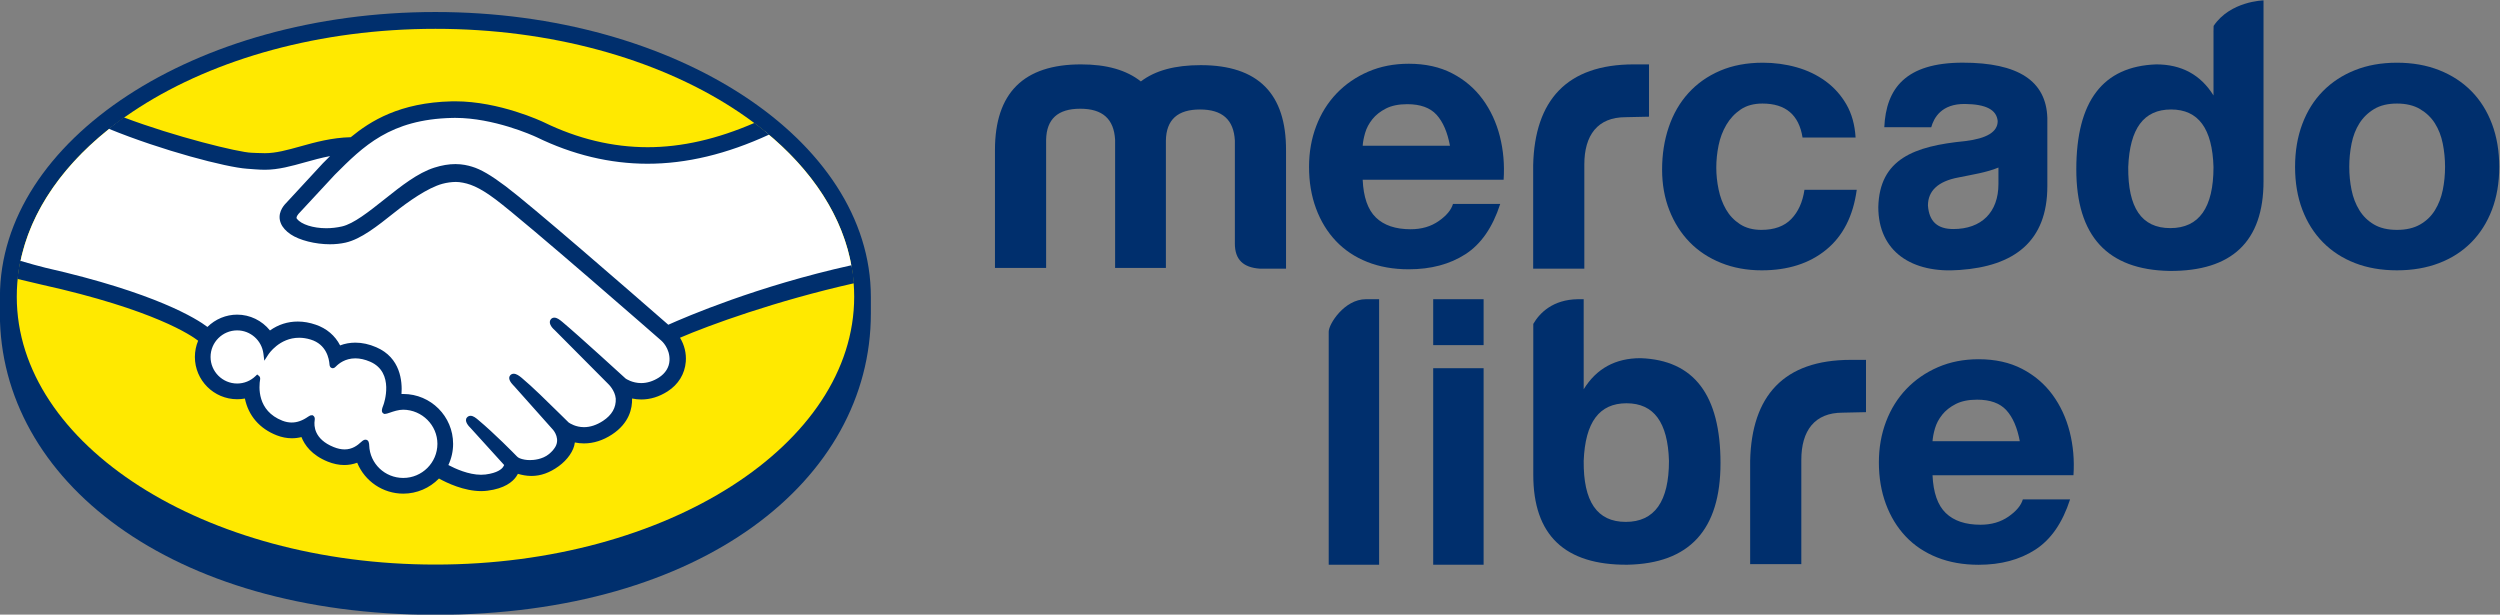 <?xml version="1.0" encoding="UTF-8" standalone="no"?>
<svg
   xmlns:dc="http://purl.org/dc/elements/1.1/"
   xmlns:cc="http://creativecommons.org/ns#"
   xmlns:rdf="http://www.w3.org/1999/02/22-rdf-syntax-ns#"
   xmlns:svg="http://www.w3.org/2000/svg"
   xmlns="http://www.w3.org/2000/svg"
   xmlns:sodipodi="http://sodipodi.sourceforge.net/DTD/sodipodi-0.dtd"
   xmlns:inkscape="http://www.inkscape.org/namespaces/inkscape"
   viewBox="0 0 812.049 199.625"
   height="199.625"
   width="812.049"
   xml:space="preserve"
   id="svg2"
   version="1.1"
   sodipodi:docname="mercado-libre-logo.svg"
   inkscape:version="0.92.2 (5c3e80d, 2017-08-06)"
   inkscape:export-filename="C:\Users\suitedoalex\sites\mercado-libre-logo-7.png"
   inkscape:export-xdpi="5.9109702"
   inkscape:export-ydpi="5.9109702"><rect x="0" y="0" width="812.049" height="199.625" fill="#808080" stroke="none"/><sodipodi:namedview
     pagecolor="#ffffff"
     bordercolor="#666666"
     borderopacity="1"
     objecttolerance="10"
     gridtolerance="10"
     guidetolerance="10"
     inkscape:pageopacity="0"
     inkscape:pageshadow="2"
     inkscape:window-width="1600"
     inkscape:window-height="837"
     id="namedview211"
     showgrid="false"
     fit-margin-top="0"
     fit-margin-left="0"
     fit-margin-right="0"
     fit-margin-bottom="0"
     inkscape:zoom="0.56480062"
     inkscape:cx="149.24214"
     inkscape:cy="228.33382"
     inkscape:window-x="-8"
     inkscape:window-y="-8"
     inkscape:window-maximized="1"
     inkscape:current-layer="g14" /><defs
     id="defs6"><clipPath
       id="clipPath18"
       clipPathUnits="userSpaceOnUse"><path
         id="path16"
         d="M 0,595.28 H 841.89 V 0 H 0 Z"
         inkscape:connector-curvature="0" /></clipPath></defs><g
     transform="matrix(1.333,0,0,-1.333,-156.587,518.874)"
     id="g10"><g
       id="g12"><g
         clip-path="url(#clipPath18)"
         id="g14"><g
           transform="translate(329.677,316.919)"
           id="g20"><path
             id="path22"
             style="fill:#002f6d;fill-opacity:1;fill-rule:nonzero;stroke:none"
             d="m 0,0 c 0,38.238 -47.506,69.407 -106.113,69.407 -58.604,0 -106.111,-31.169 -106.111,-69.407 0,-0.986 -0.013,-3.716 -0.013,-4.063 0,-40.564 41.524,-73.419 106.109,-73.419 C -41.142,-77.482 0,-44.636 0,-4.071 Z"
             inkscape:connector-curvature="0" /></g><g
           transform="translate(325.614,316.953)"
           id="g24"><path
             id="path26"
             style="fill:#ffe900;fill-opacity:1;fill-rule:nonzero;stroke:none"
             d="m 0,0 c 0,-36.048 -45.681,-65.271 -102.031,-65.271 -56.352,0 -102.028,29.223 -102.028,65.271 0,36.052 45.676,65.276 102.028,65.276 C -45.681,65.276 0,36.052 0,0"
             inkscape:connector-curvature="0" /></g><g
           transform="translate(189.705,337.547)"
           id="g28"><path
             id="path30"
             style="fill:#ffffff;fill-opacity:1;fill-rule:nonzero;stroke:none"
             d="m 0,0 c -0.055,-0.103 -1.072,-1.156 -0.413,-2.002 1.612,-2.057 6.583,-3.236 11.612,-2.109 2.995,0.673 6.831,3.727 10.551,6.676 4.029,3.202 8.028,6.407 12.047,7.682 4.255,1.354 6.981,0.774 8.782,0.228 1.977,-0.589 4.299,-1.89 8.006,-4.671 6.981,-5.248 35.057,-29.751 39.905,-33.989 3.906,1.766 21.264,9.239 44.858,14.44 C 133.3,-1.167 125.646,10.339 114.044,19.762 97.875,12.97 78.11,9.426 58.783,18.864 58.685,18.905 48.224,23.856 37.906,23.612 22.574,23.257 15.933,16.62 8.9,9.594 Z"
             inkscape:connector-curvature="0" /></g><g
           transform="translate(279.054,306.698)"
           id="g32"><path
             id="path34"
             style="fill:#ffffff;fill-opacity:1;fill-rule:nonzero;stroke:none"
             d="m 0,0 c -0.328,0.293 -33.01,28.887 -40.411,34.452 -4.285,3.213 -6.669,4.033 -9.171,4.351 -1.302,0.169 -3.103,-0.073 -4.36,-0.417 -3.444,-0.937 -7.947,-3.948 -11.945,-7.118 -4.141,-3.297 -8.042,-6.402 -11.665,-7.213 -4.625,-1.037 -10.276,0.187 -12.854,1.93 -1.047,0.702 -1.781,1.514 -2.135,2.339 -0.951,2.209 0.807,3.974 1.094,4.27 l 9.018,9.754 c 1.046,1.046 2.103,2.093 3.184,3.124 -2.911,-0.379 -5.599,-1.122 -8.217,-1.851 -3.267,-0.919 -6.41,-1.792 -9.589,-1.791 -1.328,0 -8.441,1.166 -9.79,1.533 -8.161,2.234 -15.324,4.409 -26.024,9.403 -12.818,-9.543 -21.393,-21.476 -23.868,-34.62 1.84,-0.488 4.81,-1.371 6.055,-1.648 29.012,-6.451 38.05,-13.097 39.688,-14.482 1.775,1.972 4.334,3.223 7.192,3.223 3.212,-0.004 6.104,-1.617 7.861,-4.109 1.663,1.311 3.954,2.433 6.916,2.432 1.345,0 2.742,-0.249 4.151,-0.728 3.271,-1.123 4.96,-3.302 5.838,-5.273 1.097,0.495 2.448,0.86 4.037,0.856 1.562,0 3.187,-0.356 4.825,-1.065 5.349,-2.295 6.183,-7.55 5.696,-11.512 0.382,0.046 0.765,0.062 1.154,0.062 6.342,-0.003 11.499,-5.158 11.499,-11.504 0,-1.963 -0.502,-3.81 -1.374,-5.429 1.724,-0.971 6.124,-3.167 9.986,-2.678 3.085,0.392 4.256,1.444 4.677,2.038 0.287,0.407 0.591,0.883 0.306,1.225 l -8.185,9.094 c 0,0 -1.348,1.275 -0.902,1.768 0.462,0.506 1.292,-0.219 1.883,-0.714 4.167,-3.479 9.253,-8.731 9.253,-8.731 0.085,-0.055 0.424,-0.719 2.304,-1.056 1.621,-0.29 4.485,-0.123 6.471,1.505 0.5,0.413 1.001,0.93 1.419,1.457 -0.031,-0.022 -0.06,-0.06 -0.09,-0.073 2.093,2.68 -0.233,5.39 -0.233,5.39 l -9.558,10.732 c 0,0 -1.365,1.263 -0.902,1.772 0.417,0.441 1.296,-0.224 1.894,-0.722 3.028,-2.531 7.304,-6.823 11.399,-10.835 0.798,-0.588 4.403,-2.812 9.169,0.32 2.897,1.895 3.477,4.228 3.395,5.987 -0.201,2.328 -2.019,3.989 -2.019,3.989 L -25.983,2.561 c 0,0 -1.378,1.179 -0.889,1.775 0.395,0.5 1.294,-0.222 1.879,-0.714 4.16,-3.479 15.419,-13.8 15.419,-13.8 0.157,-0.114 4.048,-2.883 8.855,0.177 C 1,-8.902 2.098,-7.245 2.191,-5.322 2.356,-1.982 0,0 0,0"
             inkscape:connector-curvature="0" /></g><g
           transform="translate(215.733,290.06)"
           id="g36"><path
             id="path38"
             style="fill:#ffffff;fill-opacity:1;fill-rule:nonzero;stroke:none"
             d="m 0,0 c -2.024,0.024 -4.24,-1.179 -4.53,-1.004 -0.158,0.107 0.125,0.919 0.315,1.387 0.194,0.468 2.86,8.489 -3.638,11.274 -4.973,2.137 -8.01,-0.266 -9.056,-1.351 -0.275,-0.286 -0.397,-0.262 -0.428,0.101 -0.1,1.443 -0.746,5.351 -5.04,6.658 -6.132,1.881 -10.076,-2.402 -11.077,-3.946 -0.447,3.495 -3.404,6.209 -7.025,6.213 -3.933,0.004 -7.122,-3.183 -7.127,-7.116 -10e-4,-3.932 3.186,-7.12 7.121,-7.12 1.91,-0.006 3.645,0.759 4.922,1.986 0.04,-0.035 0.056,-0.103 0.035,-0.239 -0.299,-1.761 -0.85,-8.161 5.85,-10.765 2.688,-1.042 4.973,-0.268 6.867,1.061 0.567,0.399 0.657,0.232 0.577,-0.301 -0.243,-1.647 0.064,-5.169 5.004,-7.171 3.759,-1.526 5.983,0.038 7.44,1.384 0.634,0.58 0.808,0.484 0.84,-0.41 0.179,-4.765 4.136,-8.545 8.94,-8.548 4.949,-0.003 8.959,3.999 8.964,8.944 C 8.958,-4.013 4.948,-0.055 0,0"
             inkscape:connector-curvature="0" /></g><g
           transform="translate(215.733,272.79)"
           id="g40"><path
             id="path42"
             style="fill:#002f6d;fill-opacity:1;fill-rule:nonzero;stroke:none"
             d="m 0,0 c -4.486,0.005 -8.132,3.487 -8.296,7.929 -0.014,0.383 -0.052,1.395 -0.908,1.395 -0.353,0 -0.658,-0.211 -1.011,-0.528 -0.986,-0.916 -2.243,-1.844 -4.077,-1.844 -0.834,0 -1.735,0.192 -2.688,0.583 -4.738,1.917 -4.802,5.172 -4.608,6.48 0.051,0.35 0.068,0.711 -0.171,0.996 l -0.289,0.26 h -0.297 c -0.242,0 -0.488,-0.099 -0.825,-0.337 -1.372,-0.96 -2.684,-1.428 -4.021,-1.428 -0.734,0 -1.488,0.147 -2.246,0.437 -6.235,2.429 -5.742,8.316 -5.438,10.088 0.046,0.358 -0.044,0.637 -0.272,0.822 L -35.588,25.216 -36,24.82 c -1.215,-1.172 -2.806,-1.811 -4.477,-1.811 -3.571,0.003 -6.478,2.907 -6.476,6.476 0.003,3.576 2.912,6.475 6.486,6.471 3.227,0 5.976,-2.428 6.389,-5.652 l 0.22,-1.739 0.955,1.47 c 0.108,0.174 2.724,4.131 7.537,4.126 0.914,0 1.86,-0.147 2.811,-0.441 3.835,-1.171 4.485,-4.649 4.586,-6.097 0.068,-0.846 0.669,-0.884 0.786,-0.884 0.331,0 0.576,0.208 0.748,0.392 0.724,0.755 2.301,2.01 4.769,2.01 1.127,-0.002 2.329,-0.269 3.57,-0.804 C -2,25.722 -4.765,17.976 -4.798,17.894 -5.323,16.61 -5.342,16.044 -4.85,15.716 l 0.241,-0.112 h 0.175 c 0.276,0 0.618,0.118 1.182,0.309 0.83,0.287 2.083,0.72 3.253,0.717 H 0.004 C 4.594,16.578 8.326,12.844 8.323,8.307 8.317,3.723 4.584,0 0,0 m 64.583,37.33 c -10.065,8.787 -33.33,29.012 -39.63,33.743 -3.601,2.706 -6.056,4.136 -8.211,4.779 -0.97,0.292 -2.308,0.625 -4.033,0.627 -1.605,0 -3.325,-0.29 -5.122,-0.862 -4.071,-1.288 -8.128,-4.513 -12.052,-7.631 l -0.202,-0.16 c -3.656,-2.905 -7.434,-5.911 -10.292,-6.549 -1.247,-0.281 -2.53,-0.427 -3.812,-0.427 -3.2,0.005 -6.077,0.927 -7.156,2.304 -0.178,0.227 -0.063,0.596 0.353,1.125 l 0.054,0.071 8.855,9.543 c 6.938,6.936 13.489,13.484 28.568,13.832 0.251,0.006 0.505,0.01 0.755,0.01 9.385,-0.006 18.769,-4.208 19.821,-4.695 8.803,-4.291 17.887,-6.473 27.021,-6.481 9.517,-0.003 19.336,2.353 29.662,7.108 -1.153,0.971 -2.355,1.913 -3.589,2.84 -9.07,-3.933 -17.712,-5.921 -26.047,-5.917 -8.516,0.007 -17.027,2.052 -25.287,6.082 -0.435,0.208 -10.797,5.093 -21.576,5.099 -0.282,0 -0.571,-0.006 -0.852,-0.009 -12.667,-0.296 -19.803,-4.796 -24.6,-8.736 -4.667,-0.112 -8.693,-1.239 -12.275,-2.239 -3.196,-0.888 -5.957,-1.66 -8.65,-1.657 -1.108,0 -3.105,0.101 -3.285,0.107 -3.096,0.095 -18.692,3.921 -31.101,8.617 -1.267,-0.896 -2.486,-1.822 -3.673,-2.765 12.962,-5.315 28.737,-9.425 33.715,-9.748 1.384,-0.09 2.861,-0.247 4.338,-0.25 3.294,0 6.578,0.925 9.762,1.814 1.878,0.529 3.953,1.102 6.131,1.52 -0.581,-0.57 -1.161,-1.15 -1.742,-1.736 l -9,-9.732 c -0.71,-0.714 -2.244,-2.623 -1.232,-4.973 0.403,-0.948 1.221,-1.854 2.364,-2.626 2.146,-1.443 5.985,-2.419 9.551,-2.422 1.352,0 2.632,0.134 3.81,0.399 3.771,0.847 7.727,3.997 11.918,7.329 3.34,2.654 8.085,6.023 11.718,7.012 1.013,0.277 2.258,0.447 3.262,0.447 0.299,-0.002 0.58,-0.011 0.845,-0.048 2.399,-0.305 4.72,-1.122 8.863,-4.231 7.383,-5.548 40.069,-34.138 40.387,-34.421 0.025,-0.019 2.106,-1.817 1.961,-4.805 -0.077,-1.665 -1.003,-3.146 -2.61,-4.174 -1.395,-0.882 -2.835,-1.334 -4.291,-1.334 -2.185,0.005 -3.688,1.029 -3.785,1.098 -0.12,0.098 -11.318,10.366 -15.437,13.814 -0.658,0.544 -1.294,1.033 -1.941,1.033 -0.344,0.003 -0.649,-0.144 -0.855,-0.403 -0.648,-0.798 0.078,-1.904 0.933,-2.631 L 49.975,22.873 c 0.016,-0.016 1.627,-1.528 1.805,-3.544 0.102,-2.18 -0.938,-4.001 -3.105,-5.424 -1.544,-1.014 -3.108,-1.531 -4.637,-1.531 -2.008,0 -3.418,0.916 -3.729,1.132 l -1.878,1.849 c -3.429,3.375 -6.97,6.863 -9.561,9.027 -0.632,0.525 -1.308,1.009 -1.952,1.009 -0.315,0 -0.603,-0.118 -0.823,-0.349 -0.297,-0.329 -0.501,-0.92 0.235,-1.899 0.302,-0.403 0.659,-0.737 0.659,-0.737 L 36.537,11.688 C 36.616,11.592 38.504,9.349 36.75,7.111 L 36.415,6.685 C 36.129,6.367 35.82,6.077 35.527,5.831 33.9,4.493 31.724,4.349 30.864,4.349 c -0.463,0 -0.907,0.041 -1.294,0.109 -0.94,0.17 -1.573,0.433 -1.878,0.796 l -0.117,0.117 c -0.521,0.542 -5.333,5.452 -9.314,8.775 -0.525,0.44 -1.178,0.996 -1.856,0.996 -0.333,0 -0.633,-0.131 -0.861,-0.386 -0.789,-0.864 0.396,-2.152 0.897,-2.626 L 24.583,3.153 C 24.573,3.071 24.469,2.885 24.272,2.601 23.98,2.201 22.993,1.214 20.039,0.839 19.687,0.796 19.321,0.776 18.961,0.776 c -3.046,0 -6.293,1.478 -7.968,2.367 0.761,1.61 1.156,3.38 1.156,5.161 0.005,6.701 -5.437,12.149 -12.138,12.155 -0.142,0 -0.294,-0.006 -0.439,-0.011 0.22,3.06 -0.212,8.852 -6.158,11.404 -1.71,0.741 -3.418,1.117 -5.077,1.117 -1.298,0 -2.546,-0.222 -3.724,-0.673 -1.23,2.393 -3.276,4.137 -5.945,5.048 -1.473,0.51 -2.94,0.767 -4.357,0.767 -2.474,0 -4.754,-0.726 -6.788,-2.173 -1.947,2.42 -4.891,3.857 -7.99,3.857 -2.71,0 -5.319,-1.086 -7.251,-2.999 -2.533,1.934 -12.586,8.32 -39.489,14.428 -1.303,0.295 -4.293,1.153 -6.126,1.689 -0.304,-1.456 -0.535,-2.929 -0.688,-4.415 0,0 4.963,-1.188 5.939,-1.406 27.483,-6.105 36.564,-12.453 38.1,-13.652 -0.519,-1.248 -0.79,-2.596 -0.793,-3.955 -0.003,-5.674 4.614,-10.3 10.296,-10.306 0.638,0 1.269,0.054 1.891,0.17 0.855,-4.177 3.588,-7.345 7.768,-8.969 1.219,-0.471 2.456,-0.711 3.668,-0.711 0.783,-0.003 1.574,0.096 2.345,0.292 0.771,-1.961 2.51,-4.403 6.391,-5.979 1.359,-0.549 2.721,-0.836 4.045,-0.836 1.08,0 2.138,0.188 3.145,0.563 1.861,-4.532 6.286,-7.536 11.223,-7.536 3.27,-0.003 6.411,1.329 8.702,3.687 1.959,-1.091 6.101,-3.06 10.28,-3.069 0.542,0 1.051,0.038 1.557,0.102 4.153,0.525 6.087,2.146 6.974,3.41 0.159,0.219 0.304,0.454 0.427,0.695 0.982,-0.279 2.06,-0.509 3.294,-0.512 2.268,0 4.444,0.772 6.646,2.374 2.161,1.563 3.698,3.797 3.918,5.703 0.004,0.025 0.011,0.055 0.014,0.083 0.726,-0.151 1.474,-0.23 2.222,-0.23 2.334,0 4.629,0.73 6.824,2.166 4.234,2.776 4.97,6.403 4.9,8.774 0.742,-0.155 1.499,-0.235 2.25,-0.235 2.194,0 4.346,0.662 6.398,1.97 2.623,1.677 4.202,4.245 4.44,7.235 0.167,2.032 -0.338,4.081 -1.408,5.842 7.092,3.056 23.305,8.971 42.395,13.272 -0.115,1.48 -0.328,2.942 -0.592,4.397 C 86.138,46.711 68.902,39.252 64.583,37.33"
             inkscape:connector-curvature="0" /></g><g
           transform="translate(372.385,355.185)"
           id="g44"><path
             id="path46"
             style="fill:#002f6d;fill-opacity:1;fill-rule:nonzero;stroke:none"
             d="m 0,0 v -31.213 h -12.467 v 28.721 c 0,13.946 7.019,20.871 20.964,20.871 6.279,0 11.081,-1.385 14.59,-4.155 3.511,2.678 8.311,3.97 14.593,3.97 13.946,0 20.872,-6.925 20.779,-20.87 v -28.723 h -6.373 c -4.063,0.279 -6.094,2.217 -6.094,6.096 v 25.119 c -0.277,5.08 -3.049,7.574 -8.497,7.574 -5.448,0 -8.221,-2.494 -8.311,-7.574 V -31.213 H 16.809 V 0 C 16.53,5.081 13.762,7.574 8.313,7.574 2.863,7.574 0.092,5.081 0,0"
             inkscape:connector-curvature="0" /></g><g
           transform="translate(491.065,348.993)"
           id="g48"><path
             id="path50"
             style="fill:#002f6d;fill-opacity:1;fill-rule:nonzero;stroke:none"
             d="m 0,0 c 0.369,15.793 8.172,24.571 24.519,24.571 h 3.708 V 11.827 L 22.519,11.704 C 15.684,11.704 12.467,7.297 12.467,0.186 V -25.211 H 0 Z"
             inkscape:connector-curvature="0" /></g><g
           transform="translate(604.442,344.432)"
           id="g52"><path
             id="path54"
             style="fill:#002f6d;fill-opacity:1;fill-rule:nonzero;stroke:none"
             d="M 0,0 V 3.998 C -2.863,2.797 -6.188,2.307 -9.79,1.569 c -4.894,-0.924 -7.389,-3.233 -7.389,-6.834 0.278,-3.879 2.31,-5.725 6.188,-5.725 C -4.156,-10.99 0,-6.926 0,0 m -16.38,13.811 -11.437,0.013 c 0.437,9.438 5.187,15.728 19.135,15.728 13.484,0 20.319,-4.433 20.596,-13.484 V -0.555 c 0,-13.483 -8.127,-19.486 -21.335,-20.409 -11.727,-0.923 -19.855,4.525 -19.855,15.33 0.277,11.73 8.774,14.868 21.149,16.069 5.264,0.646 7.942,2.217 7.942,4.894 -0.277,2.771 -2.863,4.09 -7.942,4.156 -5.753,0.076 -7.606,-3.365 -8.253,-5.674"
             inkscape:connector-curvature="0" /></g><g
           transform="translate(636.068,348.537)"
           id="g56"><path
             id="path58"
             style="fill:#002f6d;fill-opacity:1;fill-rule:nonzero;stroke:none"
             d="m 0,0 c -0.092,-9.883 3.231,-14.869 10.251,-14.869 7.018,0 10.526,4.986 10.526,14.869 C 20.501,9.42 17.085,14.038 10.435,14.038 3.787,14.038 0.367,9.42 0,0 M 32.968,40.619 V -3.418 c 0,-14.683 -7.665,-21.979 -22.903,-21.887 -15.145,0.279 -22.719,8.497 -22.719,24.75 0,16.623 6.465,25.12 19.486,25.582 6.097,0 10.808,-2.494 13.945,-7.573 v 15.571 l 0.03,1.375 c 4.062,6.062 12.161,6.219 12.161,6.219"
             inkscape:connector-curvature="0" /></g><g
           transform="translate(450.312,316.343)"
           id="g60"><path
             id="path62"
             style="fill:#002f6d;fill-opacity:1;fill-rule:nonzero;stroke:none"
             d="M 0,0 H 3.215 V -64.7 H -9.067 V -7.905 C -9.067,-6.062 -5.25,0 0,0"
             inkscape:connector-curvature="0" /></g><g
           transform="translate(513.629,262.081)"
           id="g64"><path
             id="path66"
             style="fill:#002f6d;fill-opacity:1;fill-rule:nonzero;stroke:none"
             d="m 0,0 c -7.02,0 -10.345,4.985 -10.252,14.867 0.37,9.421 3.787,14.038 10.437,14.038 6.649,0 10.065,-4.617 10.343,-14.038 C 10.528,4.985 7.019,0 0,0 m 3.6,39.895 c -6.093,0 -10.712,-2.494 -13.852,-7.573 l -0.002,21.94 h -1.391 c -6.125,-0.074 -9.343,-3.344 -10.889,-6.016 V 48.668 11.45 c 0,-14.682 7.665,-21.979 22.903,-21.888 15.147,0.28 22.718,8.498 22.718,24.751 0,16.623 -6.465,25.121 -19.487,25.582"
             inkscape:connector-curvature="0" /></g><g
           transform="translate(467.522,361.289)"
           id="g68"><path
             id="path70"
             style="fill:#002f6d;fill-opacity:1;fill-rule:nonzero;stroke:none"
             d="m 0,0 c -1.565,1.717 -3.945,2.578 -7.137,2.578 -2.087,0 -3.82,-0.354 -5.201,-1.059 -1.381,-0.707 -2.486,-1.581 -3.314,-2.624 -0.829,-1.044 -1.413,-2.149 -1.75,-3.315 C -17.74,-5.586 -17.939,-6.629 -18,-7.55 H 3.268 C 2.654,-4.236 1.564,-1.72 0,0 m -14.777,-25.043 c 1.963,-1.904 4.787,-2.855 8.469,-2.855 2.639,0 4.912,0.659 6.814,1.98 1.901,1.319 3.068,2.716 3.498,4.189 h 11.51 c -1.842,-5.708 -4.665,-9.791 -8.471,-12.245 -3.807,-2.456 -8.41,-3.683 -13.811,-3.683 -3.744,0 -7.121,0.598 -10.128,1.795 -3.008,1.197 -5.555,2.901 -7.641,5.11 -2.088,2.21 -3.699,4.848 -4.834,7.919 -1.137,3.067 -1.703,6.444 -1.703,10.127 0,3.559 0.582,6.873 1.749,9.944 1.165,3.068 2.823,5.722 4.971,7.964 2.149,2.24 4.71,4.005 7.689,5.294 2.976,1.289 6.274,1.933 9.897,1.933 4.051,0 7.58,-0.783 10.588,-2.347 3.007,-1.565 5.479,-3.669 7.412,-6.307 1.934,-2.64 3.329,-5.648 4.19,-9.024 0.858,-3.376 1.165,-6.905 0.92,-10.587 H -18 c 0.184,-4.235 1.257,-7.306 3.223,-9.207"
             inkscape:connector-curvature="0" /></g><g
           transform="translate(546.94,364.02)"
           id="g72"><path
             id="path74"
             style="fill:#002f6d;fill-opacity:1;fill-rule:nonzero;stroke:none"
             d="m 0,0 c -2.108,0 -3.876,-0.481 -5.302,-1.441 -1.426,-0.963 -2.589,-2.202 -3.486,-3.721 -0.9,-1.52 -1.535,-3.193 -1.907,-5.022 -0.372,-1.829 -0.558,-3.643 -0.558,-5.44 0,-1.737 0.186,-3.503 0.558,-5.301 0.372,-1.799 0.976,-3.427 1.813,-4.883 0.838,-1.457 1.968,-2.65 3.395,-3.58 1.425,-0.93 3.162,-1.395 5.208,-1.395 3.162,0 5.594,0.884 7.3,2.65 1.705,1.767 2.774,4.139 3.208,7.115 h 12.742 c -0.869,-6.387 -3.348,-11.253 -7.44,-14.601 -4.093,-3.348 -9.332,-5.022 -15.718,-5.022 -3.595,0 -6.897,0.604 -9.904,1.813 -3.008,1.209 -5.565,2.898 -7.672,5.069 -2.109,2.169 -3.752,4.758 -4.929,7.765 -1.178,3.007 -1.767,6.308 -1.767,9.905 0,3.72 0.542,7.175 1.628,10.369 1.084,3.193 2.68,5.952 4.789,8.277 2.107,2.325 4.68,4.139 7.719,5.441 3.037,1.302 6.51,1.953 10.416,1.953 2.851,0 5.594,-0.372 8.23,-1.116 2.635,-0.744 4.99,-1.876 7.069,-3.395 2.076,-1.52 3.766,-3.41 5.068,-5.672 1.302,-2.265 2.046,-4.946 2.231,-8.045 H 9.765 C 8.896,-2.76 5.641,0 0,0"
             inkscape:connector-curvature="0" /></g><g
           transform="translate(690.486,342.956)"
           id="g76"><path
             id="path78"
             style="fill:#002f6d;fill-opacity:1;fill-rule:nonzero;stroke:none"
             d="m 0,0 c 0.372,-1.83 1.007,-3.473 1.907,-4.929 0.898,-1.458 2.092,-2.62 3.58,-3.488 1.489,-0.869 3.348,-1.302 5.58,-1.302 2.233,0 4.107,0.433 5.626,1.302 1.519,0.868 2.728,2.03 3.627,3.488 0.899,1.456 1.535,3.099 1.908,4.929 0.372,1.828 0.557,3.704 0.557,5.626 0,1.921 -0.185,3.813 -0.557,5.673 -0.373,1.86 -1.009,3.502 -1.908,4.93 -0.899,1.425 -2.108,2.587 -3.627,3.487 -1.519,0.898 -3.393,1.348 -5.626,1.348 -2.232,0 -4.091,-0.45 -5.58,-1.348 C 3.999,18.816 2.805,17.654 1.907,16.229 1.007,14.801 0.372,13.159 0,11.299 -0.372,9.439 -0.558,7.547 -0.558,5.626 -0.558,3.704 -0.372,1.828 0,0 m -11.997,16.089 c 1.178,3.13 2.851,5.796 5.022,7.998 2.169,2.2 4.774,3.906 7.812,5.115 3.037,1.209 6.447,1.813 10.23,1.813 3.782,0 7.207,-0.604 10.277,-1.813 3.069,-1.209 5.687,-2.915 7.858,-5.115 2.17,-2.202 3.844,-4.868 5.023,-7.998 1.176,-3.131 1.766,-6.619 1.766,-10.463 0,-3.845 -0.59,-7.316 -1.766,-10.416 -1.179,-3.101 -2.853,-5.751 -5.023,-7.951 -2.171,-2.202 -4.789,-3.892 -7.858,-5.069 -3.07,-1.177 -6.495,-1.767 -10.277,-1.767 -3.783,0 -7.193,0.59 -10.23,1.767 -3.038,1.177 -5.643,2.867 -7.812,5.069 -2.171,2.2 -3.844,4.85 -5.022,7.951 -1.178,3.1 -1.767,6.571 -1.767,10.416 0,3.844 0.589,7.332 1.767,10.463"
             inkscape:connector-curvature="0" /></g><g
           transform="translate(543.94,276.993)"
           id="g80"><path
             id="path82"
             style="fill:#002f6d;fill-opacity:1;fill-rule:nonzero;stroke:none"
             d="m 0,0 c 0.369,15.793 8.172,24.57 24.519,24.57 h 3.708 V 11.827 L 22.519,11.703 C 15.684,11.703 12.467,7.297 12.467,0.186 V -25.211 H 0 Z"
             inkscape:connector-curvature="0" /></g><g
           transform="translate(606.379,289.286)"
           id="g84"><path
             id="path86"
             style="fill:#002f6d;fill-opacity:1;fill-rule:nonzero;stroke:none"
             d="m 0,0 c -1.565,1.718 -3.945,2.578 -7.137,2.578 -2.087,0 -3.82,-0.353 -5.201,-1.058 -1.381,-0.708 -2.486,-1.582 -3.314,-2.624 -0.829,-1.044 -1.413,-2.15 -1.75,-3.316 C -17.74,-5.586 -17.939,-6.629 -18,-7.549 H 3.268 C 2.654,-4.235 1.564,-1.719 0,0 m -14.777,-25.043 c 1.963,-1.903 4.787,-2.854 8.469,-2.854 2.639,0 4.912,0.659 6.814,1.979 1.901,1.319 3.068,2.717 3.498,4.189 h 11.51 c -1.842,-5.708 -4.665,-9.791 -8.471,-12.245 -3.807,-2.456 -8.41,-3.682 -13.811,-3.682 -3.744,0 -7.121,0.597 -10.128,1.795 -3.008,1.197 -5.555,2.9 -7.641,5.109 -2.088,2.211 -3.699,4.849 -4.834,7.919 -1.137,3.067 -1.703,6.444 -1.703,10.128 0,3.559 0.582,6.873 1.749,9.943 1.165,3.069 2.823,5.723 4.971,7.964 2.149,2.24 4.71,4.005 7.689,5.294 2.976,1.289 6.274,1.934 9.897,1.934 4.051,0 7.58,-0.784 10.588,-2.348 3.007,-1.564 5.479,-3.668 7.412,-6.307 1.934,-2.64 3.329,-5.648 4.19,-9.023 0.858,-3.376 1.165,-6.905 0.92,-10.588 H -18 c 0.184,-4.234 1.257,-7.305 3.223,-9.207"
             inkscape:connector-curvature="0" /></g><path
           id="path88"
           style="fill:#002f6d;fill-opacity:1;fill-rule:nonzero;stroke:none"
           d="m 478.989,305.155 h -12.285 v 11.188 h 12.285 z"
           inkscape:connector-curvature="0" /><path
           id="path90"
           style="fill:#002f6d;fill-opacity:1;fill-rule:nonzero;stroke:none"
           d="m 478.989,251.643 h -12.285 v 47.888 h 12.285 z"
           inkscape:connector-curvature="0" /></g></g></g></svg>